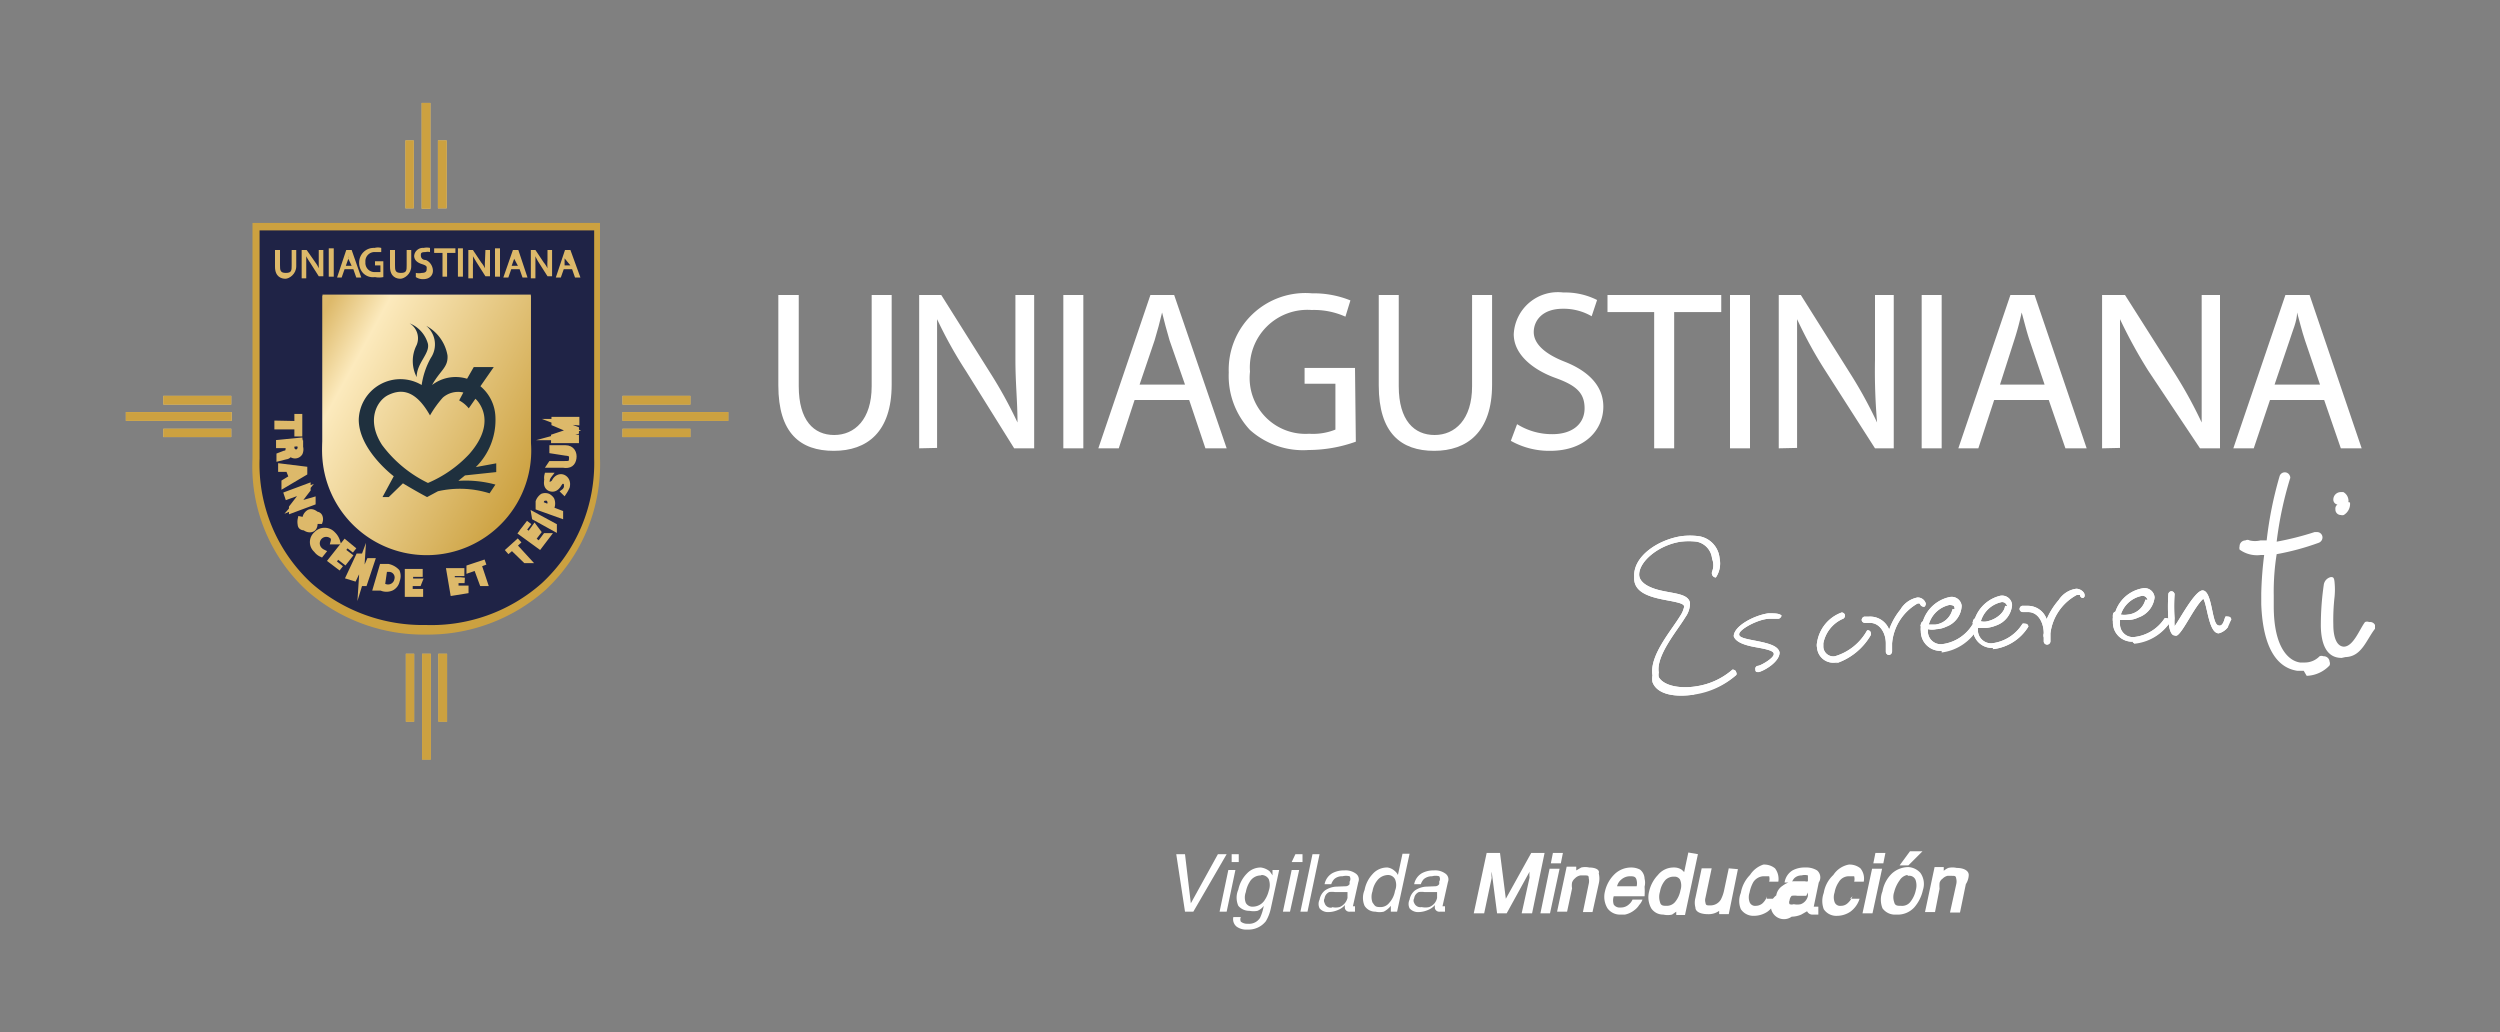 <svg xmlns="http://www.w3.org/2000/svg" xmlns:xlink="http://www.w3.org/1999/xlink" id="Capa_1" data-name="Capa 1" viewBox="0 0 60 24.78"><rect x="0" y="0" width="60" height="24.78" fill="#808080" stroke="none"/><defs><style>.cls-1{fill:#1f2346;}.cls-2{fill:#cca140;}.cls-3,.cls-4{fill:#ddb96a;}.cls-3{stroke:#ddb96a;stroke-miterlimit:10;stroke-width:0.13px;}.cls-5{fill:url(#linear-gradient);}.cls-6{fill:url(#linear-gradient-2);}.cls-7{fill:url(#linear-gradient-3);}.cls-8{fill:url(#linear-gradient-4);}.cls-9{fill:url(#linear-gradient-5);}.cls-10{fill:url(#linear-gradient-6);}.cls-11{fill:url(#linear-gradient-7);}.cls-12{fill:url(#linear-gradient-8);}.cls-13{fill:url(#linear-gradient-9);}.cls-14{fill:url(#linear-gradient-10);}.cls-15{fill:url(#linear-gradient-11);}.cls-16{fill:url(#linear-gradient-12);}.cls-17,.cls-19{fill-rule:evenodd;}.cls-17{fill:url(#linear-gradient-13);}.cls-18{fill:#fff;}.cls-19{fill:url(#linear-gradient-14);}.cls-20{fill:#1f303e;}</style><linearGradient id="linear-gradient" x1="8.55" y1="1.64" x2="19.11" y2="13.16" gradientUnits="userSpaceOnUse"><stop offset="0" stop-color="#ddb96a"></stop><stop offset="0.5" stop-color="#fceabd"></stop><stop offset="0.93" stop-color="#cca140"></stop></linearGradient><linearGradient id="linear-gradient-2" x1="8.1" y1="2.04" x2="18.67" y2="13.57" xlink:href="#linear-gradient"></linearGradient><linearGradient id="linear-gradient-3" x1="8.5" y1="1.68" x2="19.06" y2="13.21" xlink:href="#linear-gradient"></linearGradient><linearGradient id="linear-gradient-4" x1="1.63" y1="7.1" x2="12.2" y2="18.62" xlink:href="#linear-gradient"></linearGradient><linearGradient id="linear-gradient-5" x1="1.68" y1="7.06" x2="12.25" y2="18.58" xlink:href="#linear-gradient"></linearGradient><linearGradient id="linear-gradient-6" x1="2.07" y1="6.7" x2="12.64" y2="18.22" xlink:href="#linear-gradient"></linearGradient><linearGradient id="linear-gradient-7" x1="1.99" y1="7.97" x2="12.56" y2="19.5" xlink:href="#linear-gradient"></linearGradient><linearGradient id="linear-gradient-8" x1="2.01" y1="7.97" x2="12.57" y2="19.49" xlink:href="#linear-gradient"></linearGradient><linearGradient id="linear-gradient-9" x1="2.43" y1="7.57" x2="13" y2="19.1" xlink:href="#linear-gradient"></linearGradient><linearGradient id="linear-gradient-10" x1="8.17" y1="1.5" x2="18.74" y2="13.02" xlink:href="#linear-gradient"></linearGradient><linearGradient id="linear-gradient-11" x1="7.73" y1="1.9" x2="18.29" y2="13.42" xlink:href="#linear-gradient"></linearGradient><linearGradient id="linear-gradient-12" x1="8.16" y1="1.51" x2="18.72" y2="13.03" xlink:href="#linear-gradient"></linearGradient><linearGradient id="linear-gradient-13" x1="7.42" y1="8.07" x2="13.41" y2="11.34" gradientUnits="userSpaceOnUse"><stop offset="0" stop-color="#ddb96a"></stop><stop offset="0.18" stop-color="#fceabd"></stop><stop offset="0.93" stop-color="#cca140"></stop></linearGradient><linearGradient id="linear-gradient-14" x1="7.45" y1="8.1" x2="13.41" y2="11.36" xlink:href="#linear-gradient-13"></linearGradient></defs><path class="cls-1" d="M10.23,15.14a4.17,4.17,0,0,1-2.8-1A4,4,0,0,1,6.15,11V5.44h8.16V11A4,4,0,0,1,13,14.11a4.15,4.15,0,0,1-2.8,1Z"></path><path class="cls-2" d="M10.23,15.23a4.24,4.24,0,0,1-2.86-1.05A4.05,4.05,0,0,1,6.06,11V5.35H14.4V11a4.12,4.12,0,0,1-1.32,3.17A4.25,4.25,0,0,1,10.23,15.23Zm-4-9.7V11a3.89,3.89,0,0,0,1.25,3,4.05,4.05,0,0,0,2.74,1A4,4,0,0,0,13,14a3.93,3.93,0,0,0,1.26-3V5.53Z"></path><path class="cls-3" d="M7.13,10.17V10h.06v.41H7.13v-.17H6.65v-.08Z"></path><path class="cls-3" d="M7.2,10.57a.44.44,0,0,1,0,.13.22.22,0,0,1,0,.17.14.14,0,0,1-.24,0h0a.11.11,0,0,1-.1.09L6.7,11v-.07l.13-.05c.07,0,.09-.06.09-.12v-.07l-.23,0v-.07ZM7,10.66v.08c0,.07.06.12.12.11s.09-.06.09-.14,0-.06,0-.07Z"></path><path class="cls-3" d="M6.92,11.26l-.18,0,0-.07.57.07,0,.09-.49.29,0-.07L7,11.46Zm.09.17.14-.08.09,0h-.1l-.17,0Z"></path><path class="cls-3" d="M6.88,11.86l.51-.19,0,.08-.2.26-.13.15h0l.21-.09L7.51,12l0,.06L7,12.25l0-.07.2-.26.13-.16h0l-.21.08-.22.08Z"></path><path class="cls-3" d="M7.21,12.46a.31.31,0,0,0,0,.13c0,.07.09.09.14.06s.06-.06,0-.14,0-.17.06-.21.16,0,.22.09a.35.35,0,0,1,0,.12H7.68a.16.16,0,0,0,0-.1.09.09,0,0,0-.12-.06s0,.07,0,.15,0,.17-.07.2-.16,0-.23-.09a.51.51,0,0,1,0-.14Z"></path><path class="cls-3" d="M7.71,13.3a.31.31,0,0,1-.12-.1.25.25,0,0,1,0-.38.27.27,0,0,1,.4,0A.41.41,0,0,1,8.1,13L8,13a.19.19,0,0,0,0-.1.22.22,0,1,0-.34.28.28.28,0,0,0,.09.07Z"></path><path class="cls-3" d="M8.28,13.48l-.18-.14L8,13.49l.19.15,0,0-.25-.19.34-.43.23.19,0,0-.18-.14-.11.14.17.13Z"></path><path class="cls-3" d="M8.37,13.84l.23-.49.08,0,0,.32a1.5,1.5,0,0,1,0,.2h0a.88.88,0,0,1,.09-.2l.09-.21.07,0L8.75,14l-.06,0,0-.32a1.62,1.62,0,0,1,0-.21h0a1.59,1.59,0,0,1-.09.2l-.1.21Z"></path><path class="cls-3" d="M9.17,13.6l.15,0a.42.42,0,0,1,.21.12.28.28,0,0,1,0,.21.25.25,0,0,1-.13.18.3.3,0,0,1-.25,0l-.13,0Zm0,.48.07,0a.22.22,0,0,0,.29-.17.2.2,0,0,0-.18-.25H9.23Z"></path><path class="cls-3" d="M10.05,14l-.21,0,0,.2h.25v.06l-.31,0,0-.54.3,0v.06l-.23,0v.17l.22,0Z"></path><path class="cls-3" d="M11.15,13.93l-.21,0,0,.19.24,0v.06l-.31.05-.09-.53.3,0v.06l-.23,0,0,.16.21,0Z"></path><path class="cls-3" d="M11.43,13.62l-.17.06v-.06l.39-.13,0,0-.16.06.15.45-.07,0Z"></path><path class="cls-3" d="M12.29,13.14l-.13.11,0,0,.31-.28,0,0-.13.12.33.36-.06,0Z"></path><path class="cls-3" d="M12.92,12.77l-.13.17.15.12.15-.2.05,0-.19.25-.44-.32.19-.25,0,0-.14.18.14.11.13-.18Z"></path><path class="cls-3" d="M12.82,12.36l.48.26,0,.06-.47-.26Z"></path><path class="cls-3" d="M12.92,12.18s0-.08,0-.14a.28.28,0,0,1,.1-.13.19.19,0,0,1,.13,0,.24.24,0,0,1,.09.08.25.25,0,0,1,0,.19l0,.05.21.08,0,.06Zm.27,0,0-.06a.12.12,0,0,0-.06-.17c-.06,0-.12,0-.14.08a.12.12,0,0,0,0,.07Z"></path><path class="cls-3" d="M13.53,11.8a.18.18,0,0,0,.07-.11c0-.07,0-.13-.06-.14s-.08,0-.13.08-.11.12-.19.1-.12-.1-.09-.21a.23.23,0,0,1,0-.11l.05,0a.3.3,0,0,0-.05.1.09.09,0,0,0,.05.12s.09,0,.13-.08.12-.12.19-.1.14.1.11.23a.76.76,0,0,1-.07.13Z"></path><path class="cls-3" d="M13.22,11.13l.32,0c.12,0,.17,0,.18-.1s0-.15-.15-.16l-.32-.05v-.07l.32,0c.16,0,.22.13.2.25s-.09.19-.26.16l-.31,0Z"></path><path class="cls-3" d="M13.59,10.12h-.23l.21.08.26.1v.06l-.26.08-.22.06h0l.24,0,.24,0v.07l-.54,0v-.09l.27-.09.18-.06h0l-.18-.06-.26-.11v-.09l.54,0v.07Z"></path><path class="cls-4" d="M7,6.36c0,.13,0,.19-.14.19s-.14-.07-.14-.19V6H6.6v.4c0,.25.16.29.25.29s.26-.11.26-.3V6H7Z"></path><path class="cls-4" d="M7.65,6.25v.19a.64.64,0,0,0-.08-.14L7.36,6H7.24v.68h.11V6.15a1.19,1.19,0,0,0,.09.15l.21.33h.11V6H7.65Z"></path><rect class="cls-4" x="7.89" y="5.96" width="0.12" height="0.68"></rect><path class="cls-4" d="M8.44,6H8.31l-.22.66v0H8.2l.07-.2h.21l.07.2h.12L8.44,6Zm0,.38H8.3l.06-.17s0,0,0-.06a.14.14,0,0,1,0,.06Z"></path><path class="cls-4" d="M9,6.37h.13v.16H9a.22.22,0,0,1-.23-.24.22.22,0,0,1,.24-.24l.14,0h0l0-.1h0a.31.31,0,0,0-.16,0,.35.35,0,0,0-.37.35.36.36,0,0,0,.1.26A.33.33,0,0,0,9,6.65a.5.5,0,0,0,.2,0h0V6.27H9Z"></path><path class="cls-4" d="M9.76,6.36c0,.13,0,.19-.14.19s-.14-.07-.14-.19V6H9.36v.4c0,.25.16.29.25.29s.26-.11.26-.3V6H9.76Z"></path><path class="cls-4" d="M10.22,6.24c-.09,0-.12-.06-.12-.11s0-.08.11-.08a.24.24,0,0,1,.11,0h0l0-.1h0a.34.34,0,0,0-.15,0,.21.21,0,0,0-.23.19c0,.09.06.16.19.2s.11.07.11.11,0,.1-.12.1a.33.33,0,0,1-.14,0h0l0,.1h0a.31.31,0,0,0,.17.05c.18,0,.24-.11.24-.2S10.34,6.29,10.22,6.24Z"></path><polygon class="cls-4" points="10.42 6.07 10.62 6.07 10.62 6.64 10.73 6.64 10.73 6.07 10.93 6.07 10.93 5.96 10.42 5.96 10.42 6.07"></polygon><rect class="cls-4" x="10.99" y="5.96" width="0.12" height="0.68"></rect><path class="cls-4" d="M11.64,6.25a1.28,1.28,0,0,0,0,.19.67.67,0,0,0-.09-.14L11.35,6h-.11v.68h.11V6.35a1.21,1.21,0,0,0,0-.2l.09.15.21.33h.11V6h-.11Z"></path><rect class="cls-4" x="11.88" y="5.96" width="0.12" height="0.68"></rect><path class="cls-4" d="M12.43,6h-.12l-.23.66v0h.12l.07-.2h.2l.07.2h.12L12.44,6Zm0,.38h-.15l.06-.17s0,0,0-.06a.14.14,0,0,0,0,.06Z"></path><path class="cls-4" d="M13.14,6.25a1.28,1.28,0,0,0,0,.19.67.67,0,0,0-.09-.14L12.85,6h-.11v.68h.11V6.15a1.09,1.09,0,0,0,.08.15l.21.33h.11V6h-.11Z"></path><path class="cls-4" d="M13.69,6h-.13l-.22.66v0h.12l.07-.2h.2l.07.2h.13Zm0,.37h-.14l0-.17s0,0,0-.06,0,0,0,.06Z"></path><rect class="cls-5" x="14.94" y="9.89" width="2.54" height="0.21"></rect><rect class="cls-6" x="14.94" y="10.29" width="1.63" height="0.2"></rect><rect class="cls-7" x="14.94" y="9.5" width="1.63" height="0.21"></rect><rect class="cls-8" x="3.02" y="9.89" width="2.54" height="0.21"></rect><rect class="cls-9" x="3.92" y="10.29" width="1.63" height="0.2"></rect><rect class="cls-10" x="3.92" y="9.5" width="1.63" height="0.21"></rect><rect class="cls-11" x="10.13" y="15.69" width="0.21" height="2.54"></rect><rect class="cls-12" x="9.74" y="15.69" width="0.2" height="1.63"></rect><rect class="cls-13" x="10.52" y="15.69" width="0.21" height="1.63"></rect><rect class="cls-14" x="10.12" y="2.47" width="0.21" height="2.54"></rect><rect class="cls-15" x="9.73" y="3.37" width="0.2" height="1.63"></rect><rect class="cls-16" x="10.51" y="3.37" width="0.21" height="1.63"></rect><rect class="cls-2" x="14.94" y="9.89" width="2.54" height="0.21"></rect><rect class="cls-2" x="14.94" y="10.29" width="1.63" height="0.2"></rect><rect class="cls-2" x="14.94" y="9.5" width="1.63" height="0.21"></rect><rect class="cls-2" x="3.02" y="9.89" width="2.54" height="0.21"></rect><rect class="cls-2" x="3.92" y="10.29" width="1.63" height="0.2"></rect><rect class="cls-2" x="3.92" y="9.5" width="1.63" height="0.21"></rect><rect class="cls-2" x="10.13" y="15.69" width="0.21" height="2.54"></rect><rect class="cls-2" x="9.74" y="15.69" width="0.2" height="1.63"></rect><rect class="cls-2" x="10.52" y="15.69" width="0.21" height="1.63"></rect><rect class="cls-2" x="10.12" y="2.47" width="0.21" height="2.54"></rect><rect class="cls-2" x="9.73" y="3.37" width="0.2" height="1.63"></rect><rect class="cls-2" x="10.51" y="3.37" width="0.21" height="1.63"></rect><path class="cls-17" d="M12.74,7.07h-5v3.52a2.51,2.51,0,1,0,5,0Z"></path><path class="cls-18" d="M19.17,7.08V9.27c0,.82.36,1.17.85,1.17s.9-.37.9-1.17V7.08h.48V9.23c0,1.14-.59,1.59-1.39,1.59s-1.33-.42-1.33-1.57V7.08Z"></path><path class="cls-18" d="M22.06,10.76V7.08h.53l1.17,1.86a10.63,10.63,0,0,1,.66,1.2h0c0-.5-.05-.94-.05-1.51V7.08h.45v3.68h-.48L23.18,8.9a10.33,10.33,0,0,1-.69-1.24h0c0,.47,0,.91,0,1.52v1.57Z"></path><path class="cls-18" d="M26,7.08v3.68h-.48V7.08Z"></path><path class="cls-18" d="M27.23,9.6l-.38,1.16h-.49l1.25-3.68h.57l1.26,3.68h-.51L28.54,9.6Zm1.21-.37-.37-1.06c-.07-.24-.13-.46-.18-.67h0c-.05.21-.11.44-.18.67l-.36,1.06Z"></path><path class="cls-18" d="M32.54,10.6a3.37,3.37,0,0,1-1.13.2A1.91,1.91,0,0,1,30,10.32a1.9,1.9,0,0,1-.51-1.38,1.84,1.84,0,0,1,2-1.9,2.35,2.35,0,0,1,.92.17l-.12.39a1.83,1.83,0,0,0-.81-.16A1.38,1.38,0,0,0,30,8.92a1.34,1.34,0,0,0,1.42,1.49,1.44,1.44,0,0,0,.63-.1V9.21h-.74V8.83h1.21Z"></path><path class="cls-18" d="M33.57,7.08V9.27c0,.82.37,1.17.86,1.17s.9-.37.9-1.17V7.08h.48V9.23c0,1.14-.6,1.59-1.39,1.59s-1.33-.42-1.33-1.57V7.08Z"></path><path class="cls-18" d="M36.41,10.18a1.58,1.58,0,0,0,.85.24c.48,0,.77-.25.77-.62s-.2-.55-.7-.73-1-.54-1-1.05a1.06,1.06,0,0,1,1.19-1,1.7,1.7,0,0,1,.81.18l-.13.39a1.34,1.34,0,0,0-.69-.18c-.51,0-.7.3-.7.56s.23.51.74.71.93.54.93,1.08-.42,1.06-1.28,1.06a1.88,1.88,0,0,1-.94-.24Z"></path><path class="cls-18" d="M39.7,7.49H38.58V7.08h2.73v.41H40.18v3.27H39.7Z"></path><path class="cls-18" d="M42,7.08v3.68h-.48V7.08Z"></path><path class="cls-18" d="M42.69,10.76V7.08h.53l1.17,1.86a10.63,10.63,0,0,1,.66,1.2h0A14.43,14.43,0,0,1,45,8.63V7.08h.45v3.68H45L43.81,8.9a10.21,10.21,0,0,1-.68-1.24h0c0,.47,0,.91,0,1.52v1.57Z"></path><path class="cls-18" d="M46.6,7.08v3.68h-.48V7.08Z"></path><path class="cls-18" d="M47.86,9.6l-.38,1.16H47l1.25-3.68h.58l1.25,3.68h-.51L49.17,9.6Zm1.21-.37-.36-1.06c-.08-.24-.13-.46-.19-.67h0a6.74,6.74,0,0,1-.18.67L48,9.23Z"></path><path class="cls-18" d="M50.45,10.76V7.08H51l1.18,1.86a10.63,10.63,0,0,1,.66,1.2h0c0-.5,0-.94,0-1.51V7.08h.44v3.68h-.48L51.56,8.9a11.79,11.79,0,0,1-.68-1.24h0c0,.47,0,.91,0,1.52v1.57Z"></path><path class="cls-18" d="M54.48,9.6l-.39,1.16H53.6l1.25-3.68h.58l1.25,3.68h-.5l-.4-1.16Zm1.2-.37-.36-1.06c-.08-.24-.13-.46-.19-.67h0c0,.21-.11.44-.18.67l-.36,1.06Z"></path><path class="cls-18" d="M55.29,16.1h-.15c-.48-.07-.83-.53-.87-1.6v-.26a8.93,8.93,0,0,1,.07-.92h-.08a.71.71,0,0,1-.51-.13.16.16,0,0,1,0-.08.14.14,0,0,1,.14-.14.1.1,0,0,1,.1,0,.56.56,0,0,0,.26,0l.15,0a9.09,9.09,0,0,1,.31-1.54.13.13,0,0,1,.25,0,.07.07,0,0,1,0,.06A8.74,8.74,0,0,0,54.64,13a7.07,7.07,0,0,0,.91-.23h.05a.13.13,0,0,1,.14.13.14.14,0,0,1-.1.13,6.1,6.1,0,0,1-1,.27,5.73,5.73,0,0,0-.07,1v.25c0,1,.36,1.31.63,1.35h.1a.49.49,0,0,0,.37-.15.11.11,0,0,1,.09,0,.14.14,0,0,1,.15.13.12.12,0,0,1,0,.09.79.79,0,0,1-.55.25"></path><path class="cls-18" d="M56.4,12.06a.31.31,0,0,1-.15.3.11.11,0,0,1-.07,0,.13.13,0,0,1-.13-.14.11.11,0,0,1,.05-.11l0,0A.12.12,0,0,1,56,12a.18.18,0,0,1,.18-.19h.06a.24.24,0,0,1,.12.17.15.15,0,0,1,0,.07m-.16,3.74h0c-.38,0-.49-.36-.5-.75a6.73,6.73,0,0,1,.07-1,.22.22,0,0,1,.17-.19c.05,0,.08,0,.09.13v0a1.79,1.79,0,0,1,0,.34A4.94,4.94,0,0,0,56,15c0,.27.07.51.25.52h0c.23,0,.38-.42.51-.59a.12.12,0,0,1,.1,0A.13.13,0,0,1,57,15s0,.06,0,.09c-.21.27-.32.67-.71.68"></path><path class="cls-18" d="M40.66,16.67c-.46.07-.89,0-1-.3a.49.49,0,0,1,0-.16c-.08-.47.44-1.06.66-1.42a.64.64,0,0,0,.1-.23c0-.05-.07-.08-.2-.11-.34-.08-1-.12-1-.57,0,0,0-.05,0-.07,0-.47.57-.85,1.12-.94a1.63,1.63,0,0,1,.44,0,.59.59,0,0,1,.49.53.6.6,0,0,1-.09.46l0,0a.1.1,0,0,1-.09-.07.11.11,0,0,1,0-.07.42.42,0,0,0,0-.31.46.46,0,0,0-.37-.41,1.61,1.61,0,0,0-.38,0c-.53.08-1,.47-1,.79v0c0,.16.17.3.51.38s.67.08.71.3a.57.57,0,0,1-.11.34c-.19.32-.71.92-.64,1.33a.26.26,0,0,0,0,.11c.11.2.49.29.91.22a1.7,1.7,0,0,0,.86-.4l0,0s.08,0,.09.07a.06.06,0,0,1,0,.06,1.93,1.93,0,0,1-1,.44"></path><path class="cls-18" d="M40.66,16.67c-.46.07-.89,0-1-.3a.49.49,0,0,1,0-.16c-.08-.47.44-1.06.66-1.42a.64.64,0,0,0,.1-.23c0-.05-.07-.08-.2-.11-.34-.08-1-.12-1-.57,0,0,0-.05,0-.07,0-.47.57-.85,1.12-.94a1.63,1.63,0,0,1,.44,0,.59.59,0,0,1,.49.53.6.6,0,0,1-.09.46l0,0a.1.1,0,0,1-.09-.07.11.11,0,0,1,0-.07.42.42,0,0,0,0-.31.46.46,0,0,0-.37-.41,1.61,1.61,0,0,0-.38,0c-.53.08-1,.47-1,.79v0c0,.16.17.3.51.38s.67.08.71.3a.57.57,0,0,1-.11.34c-.19.32-.71.92-.64,1.33a.26.26,0,0,0,0,.11c.11.2.49.29.91.22a1.7,1.7,0,0,0,.86-.4l0,0s.08,0,.09.07a.06.06,0,0,1,0,.06A1.93,1.93,0,0,1,40.66,16.67Z"></path><path class="cls-18" d="M42.75,14.78a.08.08,0,0,1-.07.07h-.21c-.26,0-.75.26-.73.38h0c0,.09.27.12.5.17s.44.11.47.26h0c0,.22-.35.43-.5.47h0c-.05,0-.08,0-.08-.06a.07.07,0,0,1,.06-.09c.06,0,.4-.19.38-.29h0c0-.08-.23-.12-.45-.16s-.46-.11-.51-.26a0,0,0,0,1,0,0c0-.24.48-.5.83-.55.17,0,.3,0,.33.08Z"></path><path class="cls-18" d="M42.75,14.78a.08.08,0,0,1-.07.07h-.21c-.26,0-.75.26-.73.38h0c0,.09.27.12.5.17s.44.11.47.26h0c0,.22-.35.43-.5.47h0c-.05,0-.08,0-.08-.06a.07.07,0,0,1,.06-.09c.06,0,.4-.19.38-.29h0c0-.08-.23-.12-.45-.16s-.46-.11-.51-.26a0,0,0,0,1,0,0c0-.24.48-.5.83-.55.17,0,.3,0,.33.08Z"></path><path class="cls-18" d="M44.12,15.9h-.06a.39.39,0,0,1-.45-.35.29.29,0,0,1,0-.13.91.91,0,0,1,.59-.72h0a.08.08,0,0,1,.08.07.09.09,0,0,1-.07.09h0a.81.81,0,0,0-.45.58v.09a.24.24,0,0,0,.28.22h0a1.3,1.3,0,0,0,.77-.62.05.05,0,0,1,0,0,.07.07,0,0,1,.09.06.07.07,0,0,1,0,.05,1.51,1.51,0,0,1-.86.69"></path><path class="cls-18" d="M44.12,15.9h-.06a.39.39,0,0,1-.45-.35.29.29,0,0,1,0-.13.91.91,0,0,1,.59-.72h0a.08.08,0,0,1,.08.07.09.09,0,0,1-.07.09h0a.81.81,0,0,0-.45.58v.09a.24.24,0,0,0,.28.22h0a1.3,1.3,0,0,0,.77-.62.05.05,0,0,1,0,0,.07.07,0,0,1,.09.06.07.07,0,0,1,0,.05A1.51,1.51,0,0,1,44.12,15.9Z"></path><path class="cls-18" d="M46.17,14.56a.09.09,0,0,1-.09-.07.08.08,0,0,0-.07,0,1.22,1.22,0,0,0-.6.95l0,.19a.09.09,0,0,1-.07.09.08.08,0,0,1-.08-.07s0-.07,0-.11v-.1c0-.25-.15-.51-.41-.49l-.09,0h0s-.07,0-.08-.07a.09.09,0,0,1,.06-.08l.11,0a.49.49,0,0,1,.49.31,1.61,1.61,0,0,1,.27-.48.61.61,0,0,1,.41-.29h0a.2.2,0,0,1,.2.15h0s0,.08-.06.08"></path><path class="cls-18" d="M46.17,14.56a.09.09,0,0,1-.09-.07.08.08,0,0,0-.07,0,1.22,1.22,0,0,0-.6.95l0,.19a.09.09,0,0,1-.07.09.08.08,0,0,1-.08-.07s0-.07,0-.11v-.1c0-.25-.15-.51-.41-.49l-.09,0h0s-.07,0-.08-.07a.09.09,0,0,1,.06-.08l.11,0a.49.49,0,0,1,.49.31,1.61,1.61,0,0,1,.27-.48.61.61,0,0,1,.41-.29h0a.2.2,0,0,1,.2.15h0S46.2,14.56,46.17,14.56Z"></path><path class="cls-18" d="M46.91,14.62c0-.06,0-.1-.13-.1a.66.66,0,0,0-.49.47l.16,0h0a.48.48,0,0,0,.41-.37Zm-.31,1a.47.47,0,0,1-.5-.47.45.45,0,0,1,0-.11.05.05,0,0,1,0-.05.1.1,0,0,1,.05-.08.86.86,0,0,1,.64-.58.24.24,0,0,1,.29.21v0a.56.56,0,0,1-.37.5.61.61,0,0,1-.24.06.47.47,0,0,1-.2,0v.08a.31.31,0,0,0,.34.28,1,1,0,0,0,.73-.47.06.06,0,0,1,.06,0,.08.08,0,0,1,.08.07.06.06,0,0,1,0,0,1.17,1.17,0,0,1-.85.56"></path><path class="cls-18" d="M46.91,14.62c0-.06,0-.1-.13-.1a.66.66,0,0,0-.49.47l.16,0h0a.48.48,0,0,0,.41-.37Zm-.31,1a.47.47,0,0,1-.5-.47.45.45,0,0,1,0-.11.05.05,0,0,1,0-.05.1.1,0,0,1,.05-.08.86.86,0,0,1,.64-.58.24.24,0,0,1,.29.21v0a.56.56,0,0,1-.37.5.61.61,0,0,1-.24.06.47.47,0,0,1-.2,0v.08a.31.31,0,0,0,.34.28,1,1,0,0,0,.73-.47.06.06,0,0,1,.06,0,.08.08,0,0,1,.08.07.06.06,0,0,1,0,0A1.17,1.17,0,0,1,46.6,15.66Z"></path><path class="cls-18" d="M48.17,14.55a.12.12,0,0,0-.13-.1.66.66,0,0,0-.5.46.3.3,0,0,0,.16,0h0c.26-.06.42-.25.42-.37Zm-.33,1a.46.46,0,0,1-.49-.47.45.45,0,0,1,0-.11.05.05,0,0,1,0-.05.1.1,0,0,1,.05-.08A.86.86,0,0,1,48,14.3a.24.24,0,0,1,.29.22v0a.57.57,0,0,1-.38.49.84.84,0,0,1-.24.06l-.2,0v.08a.32.32,0,0,0,.33.29,1,1,0,0,0,.74-.47.09.09,0,0,1,.06,0,.07.07,0,0,1,.08.07.06.06,0,0,1,0,0,1.15,1.15,0,0,1-.86.54"></path><path class="cls-18" d="M48.17,14.55a.12.12,0,0,0-.13-.1.66.66,0,0,0-.5.46.3.3,0,0,0,.16,0h0c.26-.06.42-.25.42-.37Zm-.33,1a.46.46,0,0,1-.49-.47.45.45,0,0,1,0-.11.05.05,0,0,1,0-.05.1.1,0,0,1,.05-.08A.86.86,0,0,1,48,14.3a.24.24,0,0,1,.29.22v0a.57.57,0,0,1-.38.49.84.84,0,0,1-.24.06l-.2,0v.08a.32.32,0,0,0,.33.29,1,1,0,0,0,.74-.47.09.09,0,0,1,.06,0,.07.07,0,0,1,.08.07.06.06,0,0,1,0,0A1.15,1.15,0,0,1,47.84,15.58Z"></path><path class="cls-18" d="M50,14.35a.07.07,0,0,1-.08-.07s0,0-.08,0a1.22,1.22,0,0,0-.63.92v.19a.08.08,0,0,1-.08.08.08.08,0,0,1-.08-.07v-.1a.17.17,0,0,1,0-.1c0-.25-.13-.52-.39-.51h-.11a.08.08,0,0,1-.08-.07.08.08,0,0,1,.06-.08h.12a.48.48,0,0,1,.47.32,1.8,1.8,0,0,1,.29-.46.6.6,0,0,1,.42-.27h0c.1,0,.2.08.2.15v0a.06.06,0,0,1-.07.07"></path><path class="cls-18" d="M50,14.35a.07.07,0,0,1-.08-.07s0,0-.08,0a1.22,1.22,0,0,0-.63.92v.19a.08.08,0,0,1-.08.08.08.08,0,0,1-.08-.07v-.1a.17.17,0,0,1,0-.1c0-.25-.13-.52-.39-.51h-.11a.08.08,0,0,1-.08-.07.08.08,0,0,1,.06-.08h.12a.48.48,0,0,1,.47.32,1.8,1.8,0,0,1,.29-.46.6.6,0,0,1,.42-.27h0c.1,0,.2.08.2.15v0A.06.06,0,0,1,50,14.35Z"></path><path class="cls-18" d="M51.54,14.4a.12.12,0,0,0-.13-.1.66.66,0,0,0-.51.45.51.51,0,0,0,.17,0h0a.48.48,0,0,0,.42-.36Zm-.35,1a.46.46,0,0,1-.48-.48.37.37,0,0,1,0-.11.13.13,0,0,1,0-.05.08.08,0,0,1,.06-.08.84.84,0,0,1,.65-.56.24.24,0,0,1,.29.22v0a.58.58,0,0,1-.39.48.61.61,0,0,1-.24.06l-.2,0V15a.31.31,0,0,0,.33.29,1,1,0,0,0,.74-.45.07.07,0,0,1,.06,0,.08.08,0,0,1,.08.08.06.06,0,0,1,0,0,1.16,1.16,0,0,1-.87.53"></path><path class="cls-18" d="M51.54,14.4a.12.12,0,0,0-.13-.1.66.66,0,0,0-.51.45.51.51,0,0,0,.17,0h0a.48.48,0,0,0,.42-.36Zm-.35,1a.46.46,0,0,1-.48-.48.37.37,0,0,1,0-.11.13.13,0,0,1,0-.05.08.08,0,0,1,.06-.08.84.84,0,0,1,.65-.56.24.24,0,0,1,.29.22v0a.58.58,0,0,1-.39.48.61.61,0,0,1-.24.06l-.2,0V15a.31.31,0,0,0,.33.29,1,1,0,0,0,.74-.45.07.07,0,0,1,.06,0,.08.08,0,0,1,.08.08.06.06,0,0,1,0,0A1.16,1.16,0,0,1,51.19,15.43Z"></path><path class="cls-18" d="M53.47,15.05a.4.4,0,0,1-.22.15h0c-.24,0-.27-.66-.37-.83-.21.18-.48.79-.63.88a.07.07,0,0,1-.06,0c-.12,0-.15-.31-.15-.39a4.73,4.73,0,0,1,0-.6.08.08,0,0,1,.07-.07.08.08,0,0,1,.08.07v0a4.24,4.24,0,0,0,0,.58,1.25,1.25,0,0,0,0,.19c.11-.14.48-.85.67-.86h0c.23,0,.22.75.36.83s.17-.18.19-.2a.09.09,0,0,1,.06,0,.07.07,0,0,1,.08.07.09.09,0,0,1,0,0l-.1.12"></path><path class="cls-18" d="M53.47,15.05a.4.4,0,0,1-.22.15h0c-.24,0-.27-.66-.37-.83-.21.18-.48.79-.63.88a.07.07,0,0,1-.06,0c-.12,0-.15-.31-.15-.39a4.73,4.73,0,0,1,0-.6.08.08,0,0,1,.07-.07.08.08,0,0,1,.08.07v0a4.24,4.24,0,0,0,0,.58,1.25,1.25,0,0,0,0,.19c.11-.14.48-.85.67-.86h0c.23,0,.22.75.36.83s.17-.18.19-.2a.09.09,0,0,1,.06,0,.07.07,0,0,1,.08.07.09.09,0,0,1,0,0Z"></path><path class="cls-19" d="M12.74,7.1h-5v3.5a2.5,2.5,0,1,0,5,0C12.74,9.43,12.74,8.27,12.74,7.1Z"></path><path class="cls-20" d="M10,9.05c0-.34.32-.56.27-.8a.74.74,0,0,0-.44-.49.42.42,0,0,1,.17.52A.84.84,0,0,0,10,9.05Z"></path><path class="cls-20" d="M11,11.54l.16-.13.75-.08,0-.21-.49.09A1.59,1.59,0,0,0,11.89,10a1,1,0,0,0-.36-.73l.32-.46h-.48l-.16.28a.93.93,0,0,0-.84.15c.2-.36.39-.42.37-.71a1,1,0,0,0-.51-.71.58.58,0,0,1,.11.77,1.88,1.88,0,0,0-.22.65,1,1,0,0,0-1.51.83c0,.73.84,1.36.84,1.36l-.27.5h.15l.34-.33c.35.21.58.33.58.33l.26-.14a2.37,2.37,0,0,1,1.24.05l.14-.21A2.71,2.71,0,0,0,11,11.54Zm-.71.06a3,3,0,0,1-1.12-.92c-.39-.6-.12-1.07.15-1.2s.63-.17,1,.49a2.5,2.5,0,0,1,.31-.43.56.56,0,0,1,.49-.12l-.1.19a.74.74,0,0,1,.23.19l.16-.23s.58.5-.15,1.33A2.92,2.92,0,0,1,10.25,11.6Z"></path><path class="cls-18" d="M28.44,20.5l.14,1.18.65-1.18h.21l-.8,1.38h-.2l-.21-1.38Z"></path><path class="cls-18" d="M29.48,20.88h.17l-.21,1h-.17Zm.08-.38h.17l0,.19h-.17Z"></path><path class="cls-18" d="M30.47,20.91a.86.86,0,0,1,.07.1l0-.13h.16l-.2.92a1,1,0,0,1-.12.31.53.53,0,0,1-.44.2.4.4,0,0,1-.26-.07.23.23,0,0,1-.08-.23h.18a.13.13,0,0,0,0,.11.25.25,0,0,0,.17.05.31.31,0,0,0,.29-.14,1.11,1.11,0,0,0,.09-.29.35.35,0,0,1-.15.12.49.49,0,0,1-.19,0,.34.34,0,0,1-.27-.12.48.48,0,0,1,0-.39.77.77,0,0,1,.21-.39.45.45,0,0,1,.33-.14A.42.42,0,0,1,30.47,20.91Zm-.2.1a.31.31,0,0,0-.28.16.67.67,0,0,0-.09.24.36.36,0,0,0,0,.26.18.18,0,0,0,.17.09.34.34,0,0,0,.29-.17.67.67,0,0,0,.09-.21.41.41,0,0,0,0-.28A.2.2,0,0,0,30.27,21Z"></path><path class="cls-18" d="M31,20.88h.18l-.22,1h-.17Zm.09-.38h.17l0,.19H31Z"></path><path class="cls-18" d="M31.5,20.5h.17l-.29,1.38h-.17Z"></path><path class="cls-18" d="M32.3,21.27a.11.11,0,0,0,.09-.05l0-.06a.12.12,0,0,0,0-.13.35.35,0,0,0-.17,0,.28.28,0,0,0-.2.07.35.35,0,0,0-.07.12h-.16a.39.39,0,0,1,.18-.26.57.57,0,0,1,.29-.07.41.41,0,0,1,.27.07.17.17,0,0,1,.07.21l-.13.58s0,0,0,0,0,0,0,0h.05l0,.13h-.12a.11.11,0,0,1-.12-.07.22.22,0,0,1,0-.09.43.43,0,0,1-.17.12.59.59,0,0,1-.23.05.26.26,0,0,1-.21-.09.24.24,0,0,1,0-.21.36.36,0,0,1,.13-.22.54.54,0,0,1,.25-.09Zm-.34.5a.43.43,0,0,0,.19,0,.32.32,0,0,0,.19-.22l0-.14-.09,0-.1,0-.11,0a.42.42,0,0,0-.14,0,.19.19,0,0,0-.11.15.11.11,0,0,0,0,.11A.15.15,0,0,0,32,21.77Z"></path><path class="cls-18" d="M33.47,20.9a.27.27,0,0,1,.08.1l.11-.51h.17l-.3,1.39h-.15l0-.14a.53.53,0,0,1-.17.14.45.45,0,0,1-.2,0,.3.3,0,0,1-.26-.14.48.48,0,0,1,0-.38.76.76,0,0,1,.19-.38.46.46,0,0,1,.36-.16A.32.32,0,0,1,33.47,20.9Zm-.34.87a.26.26,0,0,0,.21-.1.56.56,0,0,0,.14-.29.36.36,0,0,0,0-.28.19.19,0,0,0-.17-.1.34.34,0,0,0-.23.1.56.56,0,0,0-.14.29.4.4,0,0,0,0,.27C33,21.74,33,21.77,33.13,21.77Z"></path><path class="cls-18" d="M34.45,21.27a.11.11,0,0,0,.09-.05.16.16,0,0,0,0-.06.12.12,0,0,0,0-.13.32.32,0,0,0-.17,0,.3.3,0,0,0-.2.07.35.35,0,0,0-.07.12h-.16a.39.39,0,0,1,.18-.26.57.57,0,0,1,.29-.07.41.41,0,0,1,.27.07.17.17,0,0,1,.07.21l-.13.58s0,0,0,0,0,0,0,0h.06l0,.13h-.12a.11.11,0,0,1-.12-.07.22.22,0,0,1,0-.09.43.43,0,0,1-.17.12.59.59,0,0,1-.22.05.27.27,0,0,1-.22-.09.24.24,0,0,1,0-.21.36.36,0,0,1,.13-.22.54.54,0,0,1,.25-.09Zm-.33.5a.42.42,0,0,0,.18,0,.3.3,0,0,0,.19-.22l0-.14-.09,0-.1,0-.11,0a.42.42,0,0,0-.14,0,.19.19,0,0,0-.11.15.11.11,0,0,0,0,.11A.16.16,0,0,0,34.12,21.77Z"></path><path class="cls-18" d="M36.75,20.47l-.61,1.1L36,20.47h-.32l-.31,1.45h.25l.18-.85a.64.64,0,0,1,0-.15h0l.13,1h.23l.55-1a.58.58,0,0,0,0,.14l-.19.86h.25l.3-1.45Z"></path><polygon class="cls-18" points="37.19 20.85 36.97 21.92 37.2 21.92 37.43 20.85 37.19 20.85"></polygon><polygon class="cls-18" points="37.51 20.47 37.27 20.47 37.22 20.72 37.46 20.72 37.51 20.47"></polygon><path class="cls-18" d="M38.14,20.82a.43.43,0,0,0-.19,0l-.12.07,0-.09h-.23l-.23,1.08h.24l.12-.56a.39.39,0,0,1,0-.14.23.23,0,0,1,.07-.1.24.24,0,0,1,.13-.07h.09c.09,0,.11,0,.11.07a.28.28,0,0,1,0,.13l-.14.68h.23l.15-.68a.52.52,0,0,0,0-.25C38.4,20.88,38.3,20.82,38.14,20.82Z"></path><path class="cls-18" d="M39.36,20.87a.46.46,0,0,0-.21-.05.57.57,0,0,0-.4.16.83.83,0,0,0-.23.41.53.53,0,0,0,.06.41.37.37,0,0,0,.32.15H39a.55.55,0,0,0,.23-.11.43.43,0,0,0,.11-.12.38.38,0,0,0,.08-.13v0h-.24a.28.28,0,0,1-.08.11.28.28,0,0,1-.21.08.17.17,0,0,1-.16-.07.32.32,0,0,1,0-.2h.74v0a1.85,1.85,0,0,0,0-.23.38.38,0,0,0,0-.19A.29.29,0,0,0,39.36,20.87Zm-.55.4a.29.29,0,0,1,.1-.16.32.32,0,0,1,.2-.08c.09,0,.15,0,.17.1a.3.3,0,0,1,0,.14Z"></path><path class="cls-18" d="M40.52,20.46l-.1.47-.05-.05a.32.32,0,0,0-.2-.06.48.48,0,0,0-.38.18.83.83,0,0,0-.21.39.55.55,0,0,0,.05.41.34.34,0,0,0,.29.15.46.46,0,0,0,.21,0l.1-.07v.08h.21l.31-1.46Zm-.19.91a.61.61,0,0,1-.13.28.26.26,0,0,1-.19.09c-.09,0-.15,0-.17-.09a.41.41,0,0,1,0-.25.56.56,0,0,1,.13-.28.28.28,0,0,1,.21-.08.15.15,0,0,1,.14.07A.36.36,0,0,1,40.33,21.37Z"></path><path class="cls-18" d="M41.49,20.84l-.11.52a.87.87,0,0,1-.08.23.29.29,0,0,1-.25.14c-.09,0-.11,0-.12-.07a.2.2,0,0,1,0-.11l.15-.71h-.24l-.15.71a.44.44,0,0,0,0,.23c0,.11.14.16.3.16a.43.43,0,0,0,.27-.08l0,0,0,.08h.23l.22-1.08Z"></path><path class="cls-18" d="M42.41,21.51a.42.42,0,0,1-.11.17.25.25,0,0,1-.16.06.14.14,0,0,1-.15-.09.35.35,0,0,1,0-.23.81.81,0,0,1,.09-.25.31.31,0,0,1,.24-.14c.07,0,.12,0,.14,0a.25.25,0,0,1,0,.13v0h.22v0a.42.42,0,0,0-.08-.32.41.41,0,0,0-.28-.09A.61.61,0,0,0,42,21a.8.8,0,0,0-.22.43.51.51,0,0,0,0,.39.36.36,0,0,0,.31.16.59.59,0,0,0,.33-.1.61.61,0,0,0,.22-.31v0h-.24Z"></path><path class="cls-18" d="M43.61,20.89a.5.5,0,0,0-.29-.07.6.6,0,0,0-.3.07.41.41,0,0,0-.19.29v0H43v0a.44.44,0,0,1,.06-.1.25.25,0,0,1,.18-.07.27.27,0,0,1,.15,0s0,0,0,.09l0,.05a.1.1,0,0,1-.07,0l-.28,0a.56.56,0,0,0-.26.11.34.34,0,0,0-.15.23A.27.27,0,0,0,43,22a.59.59,0,0,0,.23-.05l.14-.08a.06.06,0,0,0,0,0,.14.14,0,0,0,.14.08h.06l.07,0h0l0-.19h-.11s0,0,0,0l.12-.58A.22.22,0,0,0,43.61,20.89Zm-.22.53v.08a.27.27,0,0,1-.17.2.38.38,0,0,1-.17,0,.15.15,0,0,1-.1,0,.1.1,0,0,1,0-.09A.18.18,0,0,1,43,21.5a.42.42,0,0,1,.14,0l.1,0,.11,0Z"></path><path class="cls-18" d="M44.46,21.51a.43.43,0,0,1-.12.17.23.23,0,0,1-.16.06.14.14,0,0,1-.15-.09.35.35,0,0,1,0-.23.63.63,0,0,1,.1-.25.28.28,0,0,1,.24-.14c.06,0,.11,0,.13,0a.25.25,0,0,1,0,.13v0h.23v0a.39.39,0,0,0-.08-.32.41.41,0,0,0-.28-.09A.57.57,0,0,0,44,21a.75.75,0,0,0-.23.43.56.56,0,0,0,0,.39.36.36,0,0,0,.32.16.58.58,0,0,0,.32-.1.61.61,0,0,0,.22-.31v0h-.23Z"></path><polygon class="cls-18" points="44.93 20.85 44.7 21.92 44.94 21.92 45.17 20.85 44.93 20.85"></polygon><polygon class="cls-18" points="45.25 20.47 45.01 20.47 44.96 20.72 45.2 20.72 45.25 20.47"></polygon><path class="cls-18" d="M45.8,20.81a.59.59,0,0,0-.4.16.78.78,0,0,0-.22.42.55.55,0,0,0,0,.41.37.37,0,0,0,.33.15.54.54,0,0,0,.43-.17.93.93,0,0,0,.21-.42.46.46,0,0,0-.06-.41A.42.42,0,0,0,45.8,20.81Zm0,.21a.16.16,0,0,1,.18.12.41.41,0,0,1,0,.22.66.66,0,0,1-.12.27.25.25,0,0,1-.23.11c-.09,0-.15,0-.17-.09a.37.37,0,0,1,0-.24.8.8,0,0,1,.13-.28A.28.28,0,0,1,45.77,21Z"></path><polygon class="cls-18" points="46.14 20.43 45.84 20.43 45.59 20.77 45.8 20.77 46.14 20.43"></polygon><path class="cls-18" d="M47.25,21c0-.11-.13-.17-.29-.17a.45.45,0,0,0-.2,0,.41.41,0,0,0-.11.07v-.09h-.22l-.23,1.08h.24l.11-.56a.72.72,0,0,1,0-.14.17.17,0,0,1,.07-.1.25.25,0,0,1,.12-.07h.1c.08,0,.1,0,.11.07a.28.28,0,0,1,0,.13l-.15.68h.24l.14-.68A.43.43,0,0,0,47.25,21Z"></path></svg>